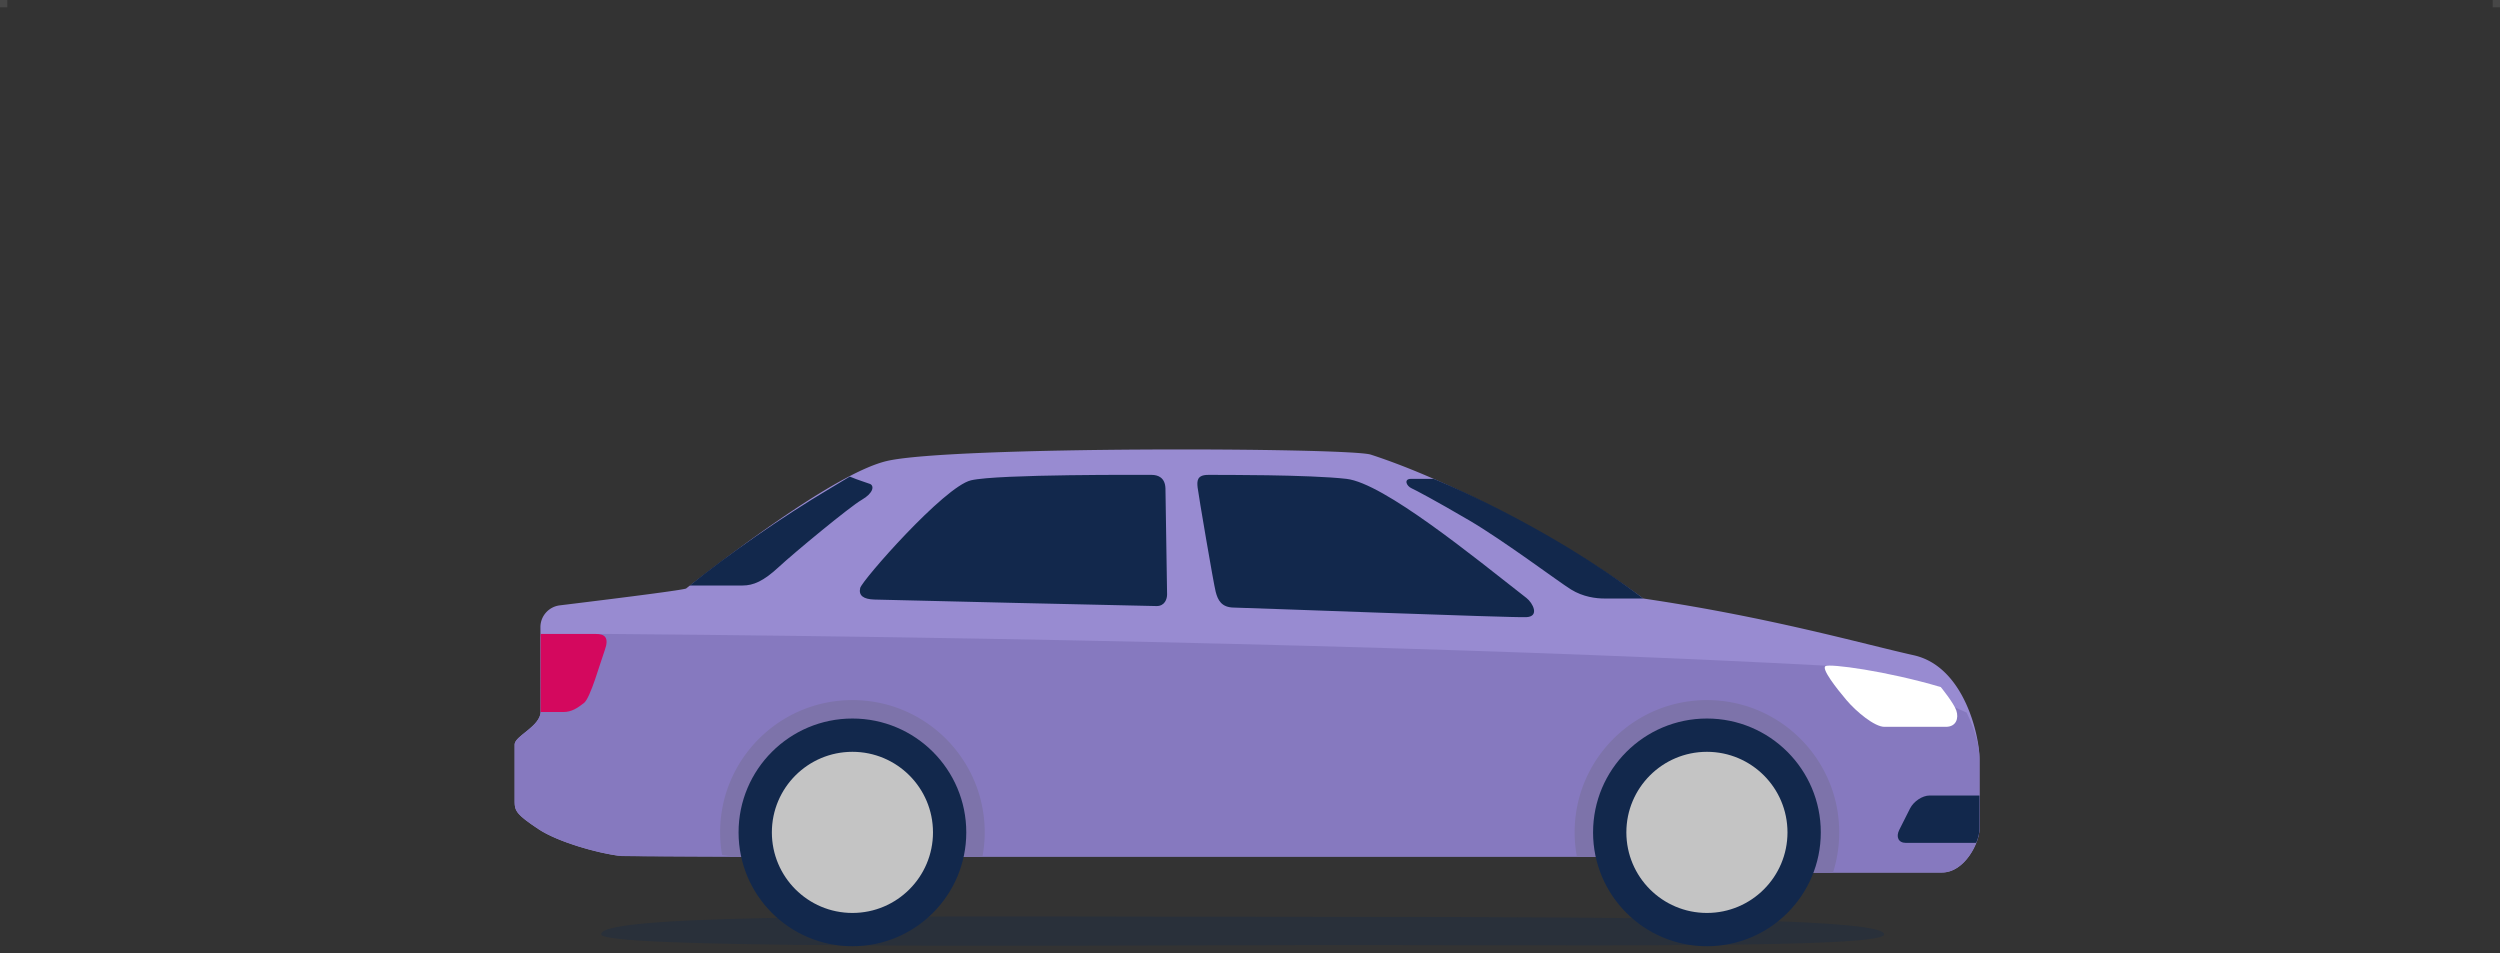 <svg xmlns="http://www.w3.org/2000/svg" width="341" height="130" viewBox="0 0 341 130">
    <rect x="0" y="0" width="341" height="130" fill="#333333" stroke="none"/>
    <g fill="none" fill-rule="evenodd">
        <path fill="#988BD1" d="M270 113.093c0 1.775-1.973 5.917-5.128 5.917h-23.468c-3.156 0-6.311-2.17-10.749-2.17H100.74c-.462 0-15.844-.048-16.482-.137-3.246-.452-8.335-1.962-10.807-3.61-2.958-1.972-3.254-2.465-3.254-3.747v-7.79c0-1.183 3.55-2.465 3.55-4.536l-.035-11.461a3 3 0 0 1 2.636-2.987c10.736-1.31 16.477-2.073 17.223-2.29 8.705-6.804 21.135-15.874 27.308-17.381 8.48-2.071 63.137-1.851 66.092-.892 10.985 3.564 26.53 11.78 37.176 19.628 17.257 2.548 29.928 6.187 36.88 7.738 6.95 1.55 8.973 11.097 8.973 14.055v9.663z"/>
        <path fill="#12284C" d="M176.617 128.92c37.723-.061 80.383.514 80.383-1.469 0-1.982-25.178-2.394-77.123-2.394-51.942 0-98.108-.645-97.877 2.394 0 1.949 56.894 1.531 94.617 1.47z" opacity=".3"/>
        <path fill="#8679BF" d="M268.245 97.193c1.253 2.495 1.755 4.827 1.755 6.237v9.663c0 1.775-1.973 5.917-5.128 5.917h-23.469c-3.155 0-6.31-2.17-10.747-2.17H100.74c-.335 0-15.54-.025-15.971-.073-3.197-.352-8.712-1.936-11.318-3.674-2.959-1.972-3.254-2.465-3.254-3.747v-7.79c0-1.183 3.55-2.465 3.55-4.536V86.818c3.637-.254 6.733-.37 9.287-.349 71.675.598 128.529 2.33 165.859 4.321 3.896.208 10.347 2.342 19.352 6.403z"/>
        <path fill="#7D73AA" d="M116.27 95.492c9.967 0 18.046 8.079 18.046 18.045 0 1.129-.11 2.232-.308 3.303H100.74c-.597 0-1.374-.084-2.248-.228-.172-1-.267-2.027-.267-3.075 0-9.966 8.08-18.045 18.046-18.045M230.655 116.84h-15.568a18.138 18.138 0 0 1-.307-3.303c0-9.966 8.079-18.045 18.045-18.045 9.966 0 18.045 8.079 18.045 18.045 0 1.908-.298 3.747-.847 5.473h-8.62c-3.155 0-6.31-2.17-10.748-2.17"/>
        <path fill="#12284C" d="M217.294 113.537c0 8.578 6.953 15.53 15.53 15.53 8.578 0 15.532-6.952 15.532-15.53s-6.954-15.53-15.531-15.53c-8.578 0-15.53 6.952-15.53 15.53"/>
        <path fill="#C4C4C4" d="M221.836 113.537c0 6.07 4.92 10.989 10.989 10.989 6.069 0 10.988-4.92 10.988-10.989 0-6.07-4.92-10.989-10.988-10.989-6.07 0-10.989 4.92-10.989 10.989"/>
        <path fill="#12284C" d="M100.74 113.537c0 8.578 6.953 15.53 15.53 15.53 8.578 0 15.531-6.952 15.531-15.53s-6.953-15.53-15.53-15.53c-8.578 0-15.531 6.952-15.531 15.53"/>
        <path fill="#C4C4C4" d="M105.282 113.537c0 6.07 4.92 10.989 10.988 10.989 6.07 0 10.99-4.92 10.99-10.989 0-6.07-4.92-10.989-10.99-10.989-6.069 0-10.988 4.92-10.988 10.989"/>
        <path fill="#FFF" d="M264.724 93.717s1.775 2.17 2.12 3.205c.346 1.035 0 2.218-1.43 2.218h-8.381c-1.331 0-3.797-2.021-5.177-3.648-1.38-1.627-3.451-4.29-2.86-4.635.592-.345 8.234.641 15.728 2.86"/>
        <path fill="#12284C" d="M260.527 110.283c.493-.98 1.689-1.775 2.669-1.775H270v4.585c0 .49-.155 1.161-.439 1.874h-9.62c-.98 0-1.373-.795-.88-1.775l1.466-2.91zM224.147 81.637h-5.325c-1.084 0-2.86-.197-4.536-1.232-1.676-1.035-9.158-6.656-13.891-9.43-4.733-2.773-7.415-4.177-7.839-4.363-.758-.332-1.09-1.294-.111-1.294h3.112s14.933 5.966 28.59 16.32M208.211 84.18c-1.824.098-38.248-1.282-39.925-1.307-1.676-.024-2.169-1.01-2.465-2.145-.296-1.133-2.366-13.34-2.465-14.227-.099-.887-.098-1.725 1.43-1.725s13.808-.044 18.88.542c5.07.587 17.347 10.628 24.545 16.249.863.673 1.824 2.514 0 2.613zM159.19 81.089c0 .591-.295 1.578-1.43 1.578-1.133 0-37.027-.839-38.506-.888-1.479-.049-2.169-.542-1.923-1.578.247-1.035 11.465-13.825 15.112-14.686 3.646-.86 23.813-.74 24.651-.74.838 0 1.818.352 1.873 1.825 0 0 .223 13.897.223 14.489zM115.91 65.008c1.133.483 2.395.849 2.761 1.001.592.247.493 1.233-1.134 2.17-1.627.936-9.254 7.246-11.324 9.17-2.071 1.922-3.452 2.514-4.931 2.514h-7.197c5.008-4.071 12.586-9.363 19.127-13.231"/>
        <path fill="#D4085E" d="M73.747 86.47h7.505c1.233 0 1.874.467 1.233 2.23-.642 1.763-1.945 6.496-2.832 7.186-.887.69-1.677 1.233-2.81 1.233h-3.107c.002-.034.01-.065.01-.099V86.47z"/>
        <g fill="#FFF" opacity=".1">
            <path d="M1 0H0v1h1zM341 0h-1v1h1z"/>
        </g>
    </g>
</svg>

